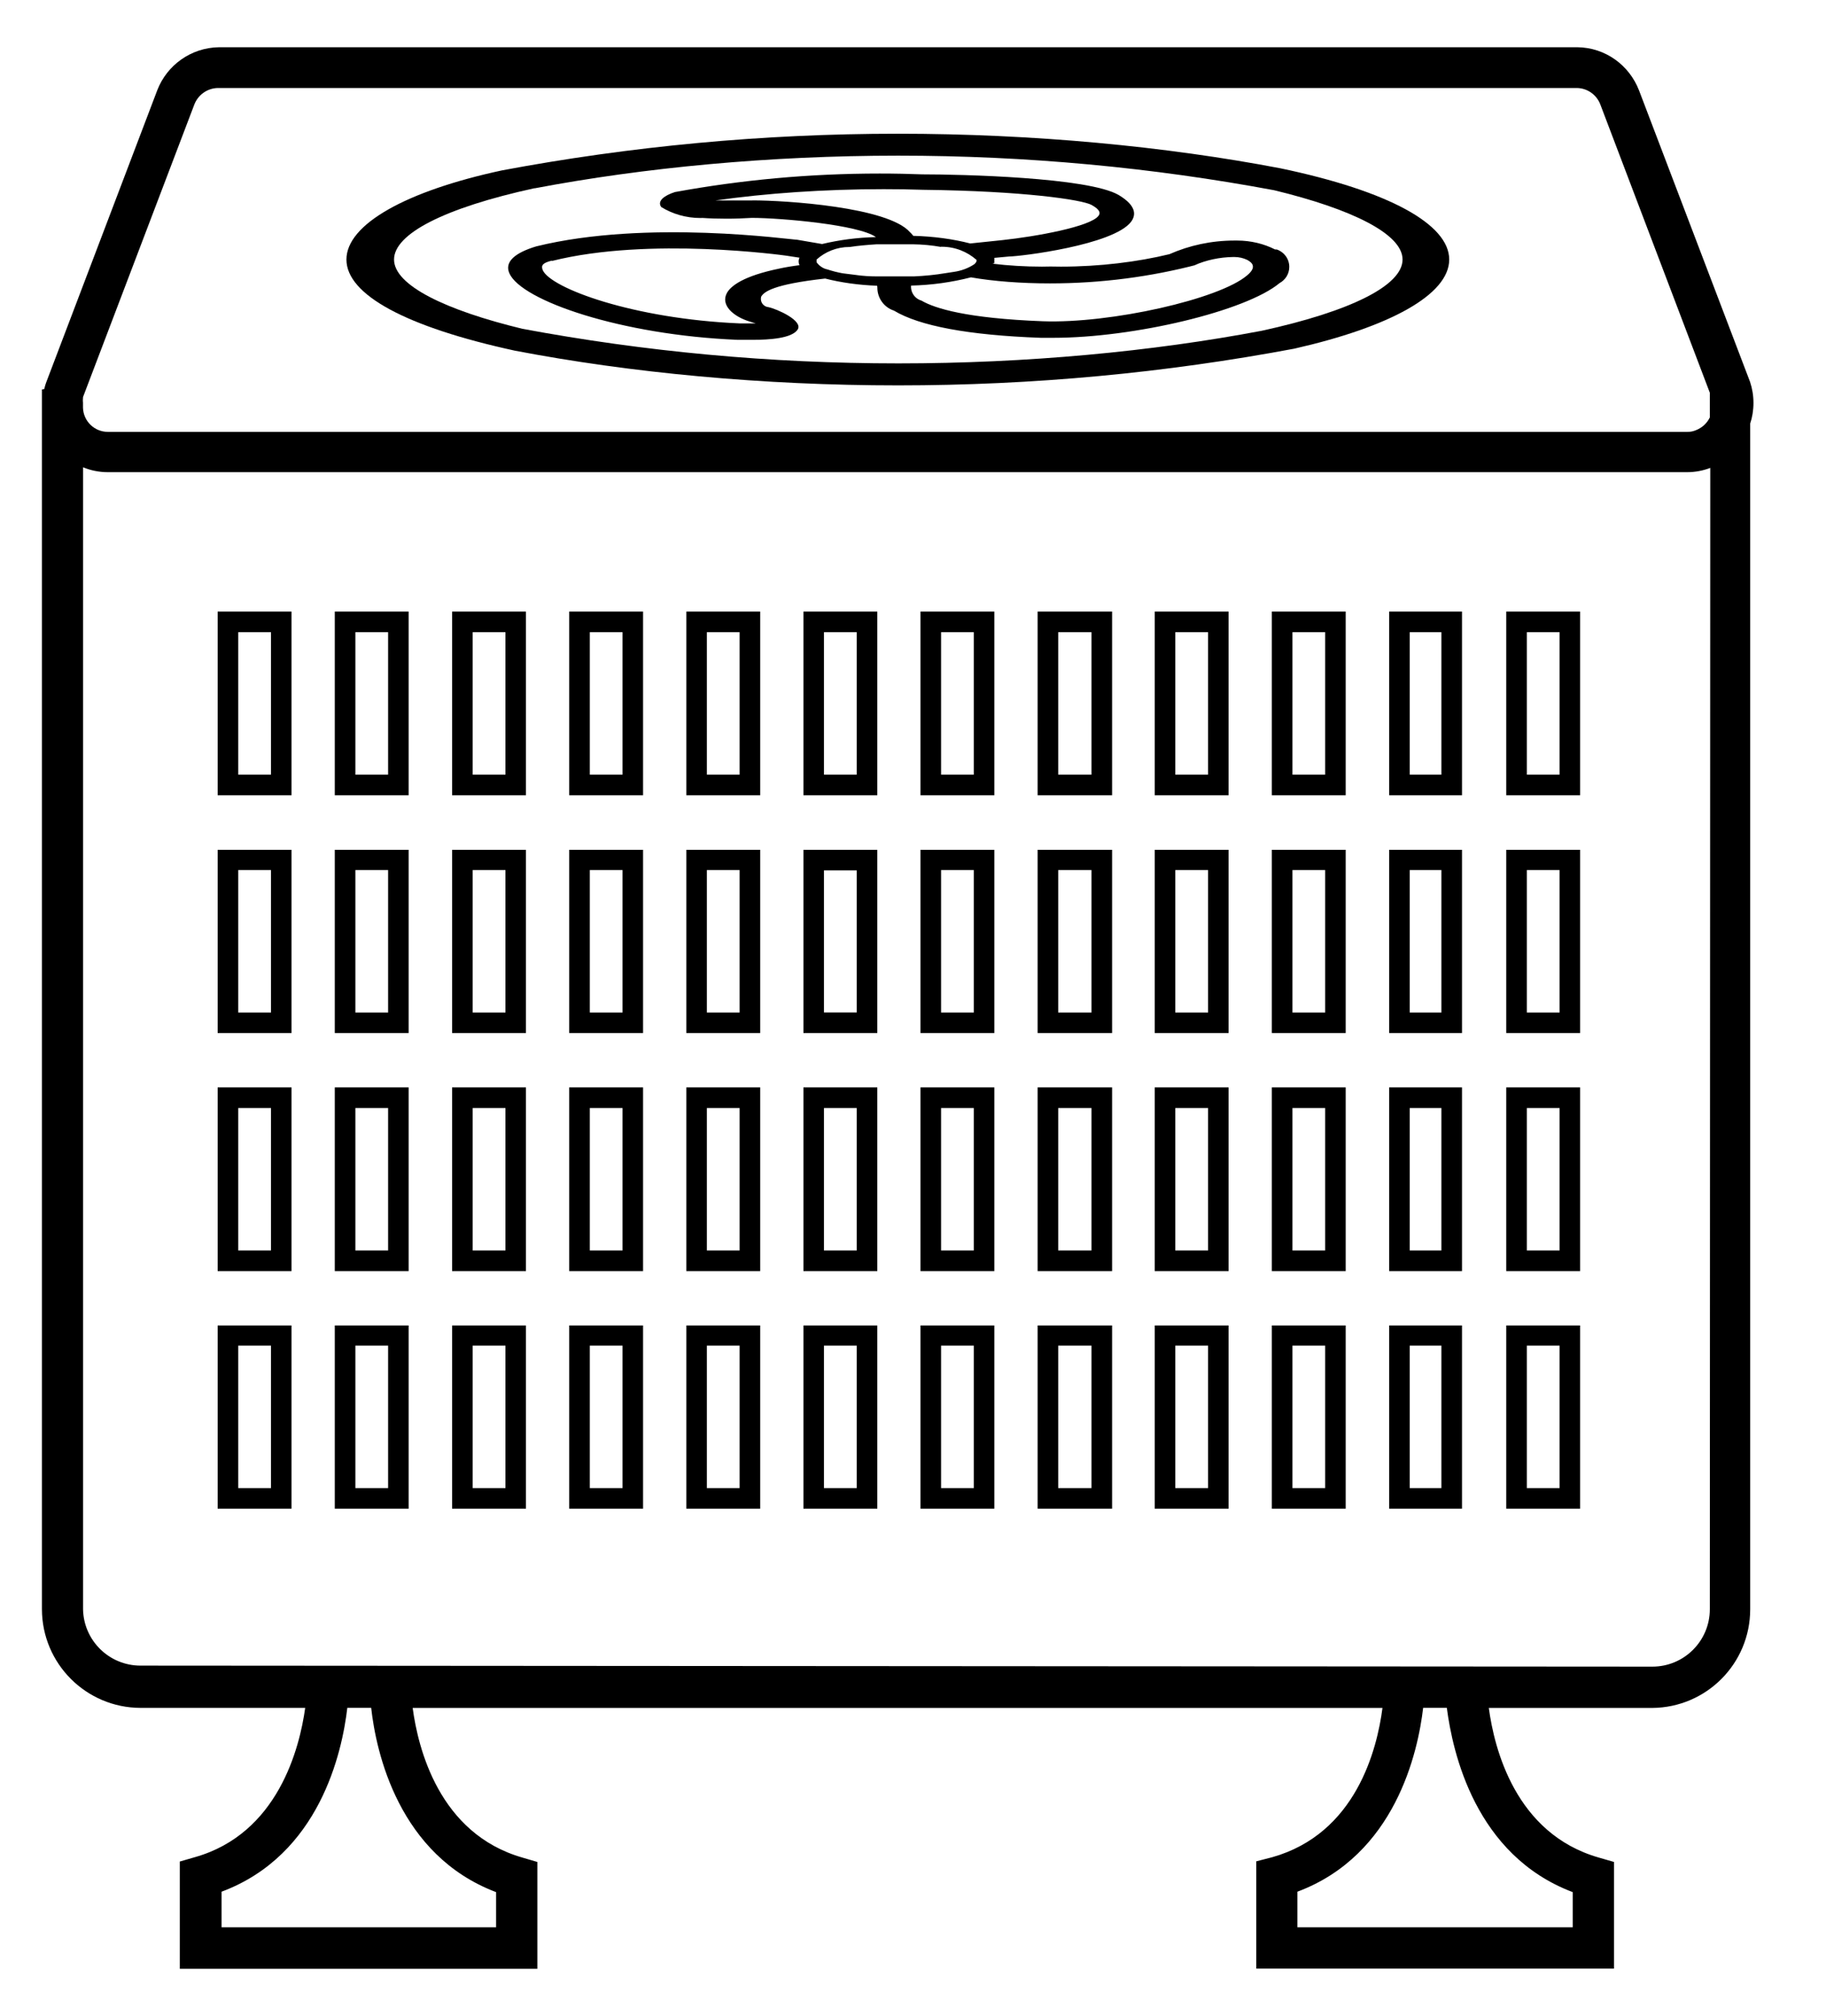<?xml version="1.0" encoding="utf-8"?>
<!-- Generated by IcoMoon.io -->
<!DOCTYPE svg PUBLIC "-//W3C//DTD SVG 1.1//EN" "http://www.w3.org/Graphics/SVG/1.1/DTD/svg11.dtd">
<svg version="1.1" xmlns="http://www.w3.org/2000/svg" xmlns:xlink="http://www.w3.org/1999/xlink" width="29" height="32" viewBox="0 0 29 32">
<path d="M27.796 6.068l-1.765-4.632c-0.155-0.401-0.534-0.681-0.98-0.686h-21.574c-0.446 0.007-0.825 0.286-0.978 0.679l-1.768 4.649c-0.010 0.027-0.020 0.062-0.028 0.098l-0.037 0.007v0.17c0 0.029 0 0.056 0 0.082s0 0.052 0 0.078v19.034c0.002 0.864 0.702 1.564 1.566 1.566h2.615c-0.088 0.637-0.431 1.997-1.752 2.37l-0.239 0.069v1.703h5.678v-1.696l-0.235-0.069c-1.327-0.379-1.66-1.739-1.745-2.376h15.402c-0.085 0.654-0.418 1.994-1.752 2.37l-0.252 0.065v1.703h5.681v-1.693l-0.239-0.069c-1.33-0.379-1.664-1.739-1.749-2.376h2.595c0.861-0.006 1.556-0.704 1.556-1.566 0 0 0-0 0-0v-18.824c0.033-0.098 0.052-0.21 0.052-0.327s-0.019-0.229-0.054-0.334zM3.084 1.665c0.058-0.156 0.206-0.266 0.379-0.268h21.574c0 0 0 0 0 0 0.172 0 0.319 0.107 0.378 0.259l1.74 4.579v0.392c-0.046 0.094-0.124 0.165-0.22 0.202-0.041 0.018-0.085 0.027-0.132 0.027-0.005 0-0.011-0-0.016-0l-25.064 0c-0.003 0-0.007 0-0.010 0-0.214 0-0.388-0.17-0.395-0.382l-0-0.082c-0.002-0.013-0.002-0.029-0.002-0.044s0.001-0.031 0.003-0.046zM7.879 30.037v0.559h-4.36v-0.565c1.559-0.582 1.915-2.216 1.997-2.919h0.379c0.078 0.703 0.435 2.34 1.984 2.926zM24.978 30.037v0.559h-4.373v-0.565c1.556-0.582 1.915-2.216 1.997-2.919h0.376c0.092 0.703 0.448 2.34 2 2.926zM2.241 26.442c-0.003 0-0.006 0-0.010 0-0.498 0-0.903-0.399-0.912-0.895v-18.129c0.117 0.049 0.253 0.078 0.395 0.078h25.078c0.13-0 0.255-0.024 0.37-0.068l-0.007 18.118c0 0.504-0.408 0.912-0.912 0.912 0 0 0 0 0 0z"></path>
<path d="M8.183 5.568c1.829 0.35 3.932 0.55 6.081 0.55s4.253-0.2 6.292-0.583c1.512-0.343 2.46-0.856 2.46-1.415s-0.958-1.088-2.68-1.448c-1.827-0.349-3.928-0.549-6.077-0.549s-4.249 0.2-6.287 0.582c-1.522 0.327-2.47 0.856-2.47 1.415s0.948 1.072 2.68 1.448zM8.494 2.989c1.735-0.329 3.731-0.518 5.771-0.518s4.036 0.188 5.971 0.549c1.222 0.296 2.039 0.691 2.039 1.1s-0.814 0.82-2.236 1.131v0c-1.735 0.329-3.731 0.518-5.771 0.518s-4.036-0.188-5.971-0.549c-1.222-0.296-2.039-0.691-2.039-1.1s0.804-0.82 2.226-1.131z"></path>
<path d="M11.717 5.395h0.235c0.268 0 0.624-0.023 0.716-0.163s-0.327-0.327-0.464-0.356c-0.067-0.006-0.12-0.062-0.12-0.13 0-0.013 0.002-0.026 0.005-0.037 0.046-0.077 0.189-0.195 1.016-0.287 0.246 0.063 0.531 0.104 0.823 0.114 0.006 0.010 0.006 0.020 0.006 0.031 0 0.17 0.11 0.314 0.263 0.364 0.405 0.243 1.176 0.39 2.333 0.432h0.196c1.285 0 3.063-0.425 3.596-0.869 0.092-0.050 0.154-0.146 0.154-0.257 0-0.128-0.083-0.237-0.198-0.276l-0.028-0.001c-0.175-0.089-0.382-0.141-0.601-0.141-0.009 0-0.019 0-0.028 0-0.004-0-0.010-0-0.017-0-0.367 0-0.716 0.077-1.031 0.216-0.506 0.123-1.107 0.198-1.724 0.198-0.056 0-0.111-0.001-0.167-0.002-0.034 0.001-0.084 0.002-0.135 0.002-0.266 0-0.529-0.016-0.787-0.047 0.033-0.004 0.033-0.013 0.033-0.021s-0.001-0.017-0.002-0.025c0.001-0.006 0.002-0.014 0.002-0.022s-0.001-0.016-0.002-0.024l0.235-0.022c0.17 0 1.657-0.18 1.938-0.552 0.072-0.098 0.098-0.248-0.199-0.425-0.484-0.281-2.51-0.327-3.118-0.327-0.202-0.008-0.438-0.013-0.676-0.013-1.11 0-2.197 0.101-3.252 0.294-0.171 0.055-0.286 0.143-0.217 0.238 0.177 0.109 0.392 0.174 0.622 0.174 0.011 0 0.022-0 0.034-0.001 0.113 0.008 0.247 0.012 0.382 0.012s0.269-0.005 0.402-0.013c0.462 0.001 1.698 0.109 1.969 0.305-0.297 0.007-0.581 0.045-0.855 0.11l-0.397-0.068c-0.098 0-2.386-0.327-4.141 0.105-0.337 0.101-0.51 0.245-0.428 0.428 0.19 0.435 1.781 0.981 3.625 1.056zM18.97 4.211c0.182-0.080 0.394-0.128 0.617-0.131 0.006-0 0.011-0 0.017-0 0.074 0 0.144 0.017 0.206 0.047 0.082 0.045 0.151 0.116-0.003 0.244v0c-0.441 0.379-2.17 0.768-3.246 0.729-1.206-0.046-1.713-0.203-1.925-0.327-0.092-0.026-0.159-0.106-0.167-0.202l-0-0.037c0.331-0.008 0.647-0.053 0.951-0.131 0.357 0.063 0.802 0.096 1.255 0.096 0.815 0 1.606-0.105 2.359-0.303zM11.952 3.182h-0.588c0.802-0.114 1.729-0.179 2.671-0.179 0.21 0 0.42 0.003 0.629 0.010 1.581 0.019 2.519 0.156 2.673 0.241s0.134 0.141 0.108 0.173c-0.127 0.17-0.981 0.327-1.536 0.386l-0.5 0.052c-0.27-0.070-0.583-0.113-0.904-0.121-0.019-0.023-0.035-0.042-0.054-0.059-0.35-0.399-1.975-0.504-2.498-0.504zM12.969 4.143c-0.001-0.003-0.001-0.007-0.001-0.011s0-0.008 0.001-0.012c0.137-0.123 0.32-0.199 0.52-0.199 0.002 0 0.004 0 0.007 0 0.127-0.020 0.274-0.033 0.428-0.043h0.572c0.154 0.002 0.303 0.016 0.448 0.042-0.009-0.003 0.001-0.003 0.011-0.003 0.213 0 0.407 0.079 0.555 0.21-0 0.002-0 0.006-0 0.009s-0 0.007-0.001 0.010c-0.007 0.020-0.020 0.036-0.036 0.049-0.093 0.062-0.204 0.104-0.323 0.121l-0.151 0.023c-0.141 0.024-0.31 0.041-0.481 0.049l-0.575 0c-0.006 0-0.014 0-0.021 0-0.108 0-0.214-0.007-0.318-0.021l0.012 0.001-0.232-0.029c-0.090-0.016-0.168-0.037-0.244-0.062-0.064-0.012-0.128-0.054-0.171-0.113-0.001-0.004-0.001-0.007-0.001-0.011s0-0.007 0.001-0.010zM8.765 4.143c1.546-0.389 3.694-0.088 3.717-0.085l0.216 0.033c-0.009 0.017-0.014 0.037-0.014 0.059s0.005 0.042 0.014 0.060q-0.177 0.022-0.327 0.055v0c-0.569 0.118-0.762 0.275-0.824 0.382-0.111 0.196 0.101 0.379 0.36 0.458l0.095 0.029h-0.255c-1.69-0.072-3.004-0.559-3.128-0.847-0.029-0.075 0-0.114 0.147-0.15z"></path>
<path d="M3.457 23.951h1.173v-2.909h-1.173v2.909zM3.784 21.362h0.52v2.262h-0.52v-2.255z"></path>
<path d="M5.317 23.951h1.173v-2.909h-1.173v2.909zM5.644 21.362h0.52v2.262h-0.52v-2.255z"></path>
<path d="M7.18 23.951h1.173v-2.909h-1.173v2.909zM7.507 21.362h0.52v2.262h-0.52v-2.255z"></path>
<path d="M9.040 23.951h1.173v-2.909h-1.173v2.909zM9.367 21.362h0.52v2.262h-0.52v-2.255z"></path>
<path d="M10.9 23.951h1.173v-2.909h-1.173v2.909zM11.226 21.362h0.52v2.262h-0.52v-2.255z"></path>
<path d="M12.76 23.951h1.173v-2.909h-1.173v2.909zM13.086 21.362h0.52v2.262h-0.52v-2.255z"></path>
<path d="M14.619 23.951h1.173v-2.909h-1.173v2.909zM14.946 21.362h0.52v2.262h-0.52v-2.255z"></path>
<path d="M16.479 23.951h1.183v-2.909h-1.183v2.909zM16.806 21.362h0.529v2.262h-0.529v-2.255z"></path>
<path d="M18.339 23.951h1.173v-2.909h-1.173v2.909zM18.666 21.362h0.52v2.262h-0.52v-2.255z"></path>
<path d="M20.199 23.951h1.173v-2.909h-1.173v2.909zM20.526 21.362h0.52v2.262h-0.52v-2.255z"></path>
<path d="M22.062 23.951h1.157v-2.909h-1.157v2.909zM22.389 21.362h0.503v2.262h-0.503v-2.255z"></path>
<path d="M23.922 23.951h1.173v-2.909h-1.173v2.909zM24.249 21.362h0.52v2.262h-0.52v-2.255z"></path>
<path d="M3.457 20.179h1.173v-2.916h-1.173v2.916zM3.784 17.59h0.52v2.262h-0.52v-2.262z"></path>
<path d="M5.317 20.179h1.173v-2.916h-1.173v2.916zM5.644 17.59h0.52v2.262h-0.52v-2.262z"></path>
<path d="M7.18 20.179h1.173v-2.916h-1.173v2.916zM7.507 17.59h0.52v2.262h-0.52v-2.262z"></path>
<path d="M9.040 20.179h1.173v-2.916h-1.173v2.916zM9.367 17.59h0.52v2.262h-0.52v-2.262z"></path>
<path d="M10.9 20.179h1.173v-2.916h-1.173v2.916zM11.226 17.59h0.52v2.262h-0.52v-2.262z"></path>
<path d="M12.76 20.179h1.173v-2.916h-1.173v2.916zM13.086 17.59h0.52v2.262h-0.52v-2.262z"></path>
<path d="M14.619 20.179h1.173v-2.916h-1.173v2.916zM14.946 17.59h0.52v2.262h-0.52v-2.262z"></path>
<path d="M16.479 20.179h1.183v-2.916h-1.183v2.916zM16.806 17.59h0.529v2.262h-0.529v-2.262z"></path>
<path d="M18.339 20.179h1.173v-2.916h-1.173v2.916zM18.666 17.59h0.52v2.262h-0.52v-2.262z"></path>
<path d="M20.199 20.179h1.173v-2.916h-1.173v2.916zM20.526 17.59h0.52v2.262h-0.52v-2.262z"></path>
<path d="M22.062 20.179h1.157v-2.916h-1.157v2.916zM22.389 17.59h0.503v2.262h-0.503v-2.262z"></path>
<path d="M23.922 20.179h1.173v-2.916h-1.173v2.916zM24.249 17.59h0.52v2.262h-0.52v-2.262z"></path>
<path d="M3.457 16.4h1.173v-2.909h-1.173v2.909zM3.784 13.812h0.52v2.262h-0.52v-2.255z"></path>
<path d="M5.317 16.4h1.173v-2.909h-1.173v2.909zM5.644 13.812h0.52v2.262h-0.52v-2.255z"></path>
<path d="M7.18 16.4h1.173v-2.909h-1.173v2.909zM7.507 13.812h0.52v2.262h-0.52v-2.255z"></path>
<path d="M9.040 16.4h1.173v-2.909h-1.173v2.909zM9.367 13.812h0.52v2.262h-0.52v-2.255z"></path>
<path d="M10.9 16.4h1.173v-2.909h-1.173v2.909zM11.226 13.812h0.52v2.262h-0.52v-2.255z"></path>
<path d="M12.76 16.4h1.173v-2.909h-1.173v2.909zM13.086 13.818h0.52v2.255h-0.52v-2.255z"></path>
<path d="M14.619 16.4h1.173v-2.909h-1.173v2.909zM14.946 13.812h0.52v2.262h-0.52v-2.255z"></path>
<path d="M16.479 16.4h1.183v-2.909h-1.183v2.909zM16.806 13.812h0.529v2.262h-0.529v-2.255z"></path>
<path d="M18.339 16.4h1.173v-2.909h-1.173v2.909zM18.666 13.812h0.52v2.262h-0.52v-2.255z"></path>
<path d="M20.199 16.4h1.173v-2.909h-1.173v2.909zM20.526 13.812h0.52v2.262h-0.52v-2.255z"></path>
<path d="M22.062 16.4h1.157v-2.909h-1.157v2.909zM22.389 13.812h0.503v2.262h-0.503v-2.255z"></path>
<path d="M23.922 16.4h1.173v-2.909h-1.173v2.909zM24.249 13.812h0.52v2.262h-0.52v-2.255z"></path>
<path d="M3.457 12.625h1.173v-2.916h-1.173v2.916zM3.784 10.036h0.52v2.262h-0.52v-2.262z"></path>
<path d="M5.317 12.625h1.173v-2.916h-1.173v2.916zM5.644 10.036h0.52v2.262h-0.52v-2.262z"></path>
<path d="M7.18 12.625h1.173v-2.916h-1.173v2.916zM7.507 10.036h0.52v2.262h-0.52v-2.262z"></path>
<path d="M9.040 12.625h1.173v-2.916h-1.173v2.916zM9.367 10.036h0.52v2.262h-0.52v-2.262z"></path>
<path d="M10.9 12.625h1.173v-2.916h-1.173v2.916zM11.226 10.036h0.52v2.262h-0.52v-2.262z"></path>
<path d="M12.76 12.625h1.173v-2.916h-1.173v2.916zM13.086 10.036h0.52v2.262h-0.52v-2.262z"></path>
<path d="M14.619 12.625h1.173v-2.916h-1.173v2.916zM14.946 10.036h0.52v2.262h-0.52v-2.262z"></path>
<path d="M16.479 12.625h1.183v-2.916h-1.183v2.916zM16.806 10.036h0.529v2.262h-0.529v-2.262z"></path>
<path d="M18.339 12.625h1.173v-2.916h-1.173v2.916zM18.666 10.036h0.52v2.262h-0.52v-2.262z"></path>
<path d="M20.199 12.625h1.173v-2.916h-1.173v2.916zM20.526 10.036h0.52v2.262h-0.52v-2.262z"></path>
<path d="M22.062 12.625h1.157v-2.916h-1.157v2.916zM22.389 10.036h0.503v2.262h-0.503v-2.262z"></path>
<path d="M23.922 12.625h1.173v-2.916h-1.173v2.916zM24.249 10.036h0.52v2.262h-0.52v-2.262z"></path>
</svg>
